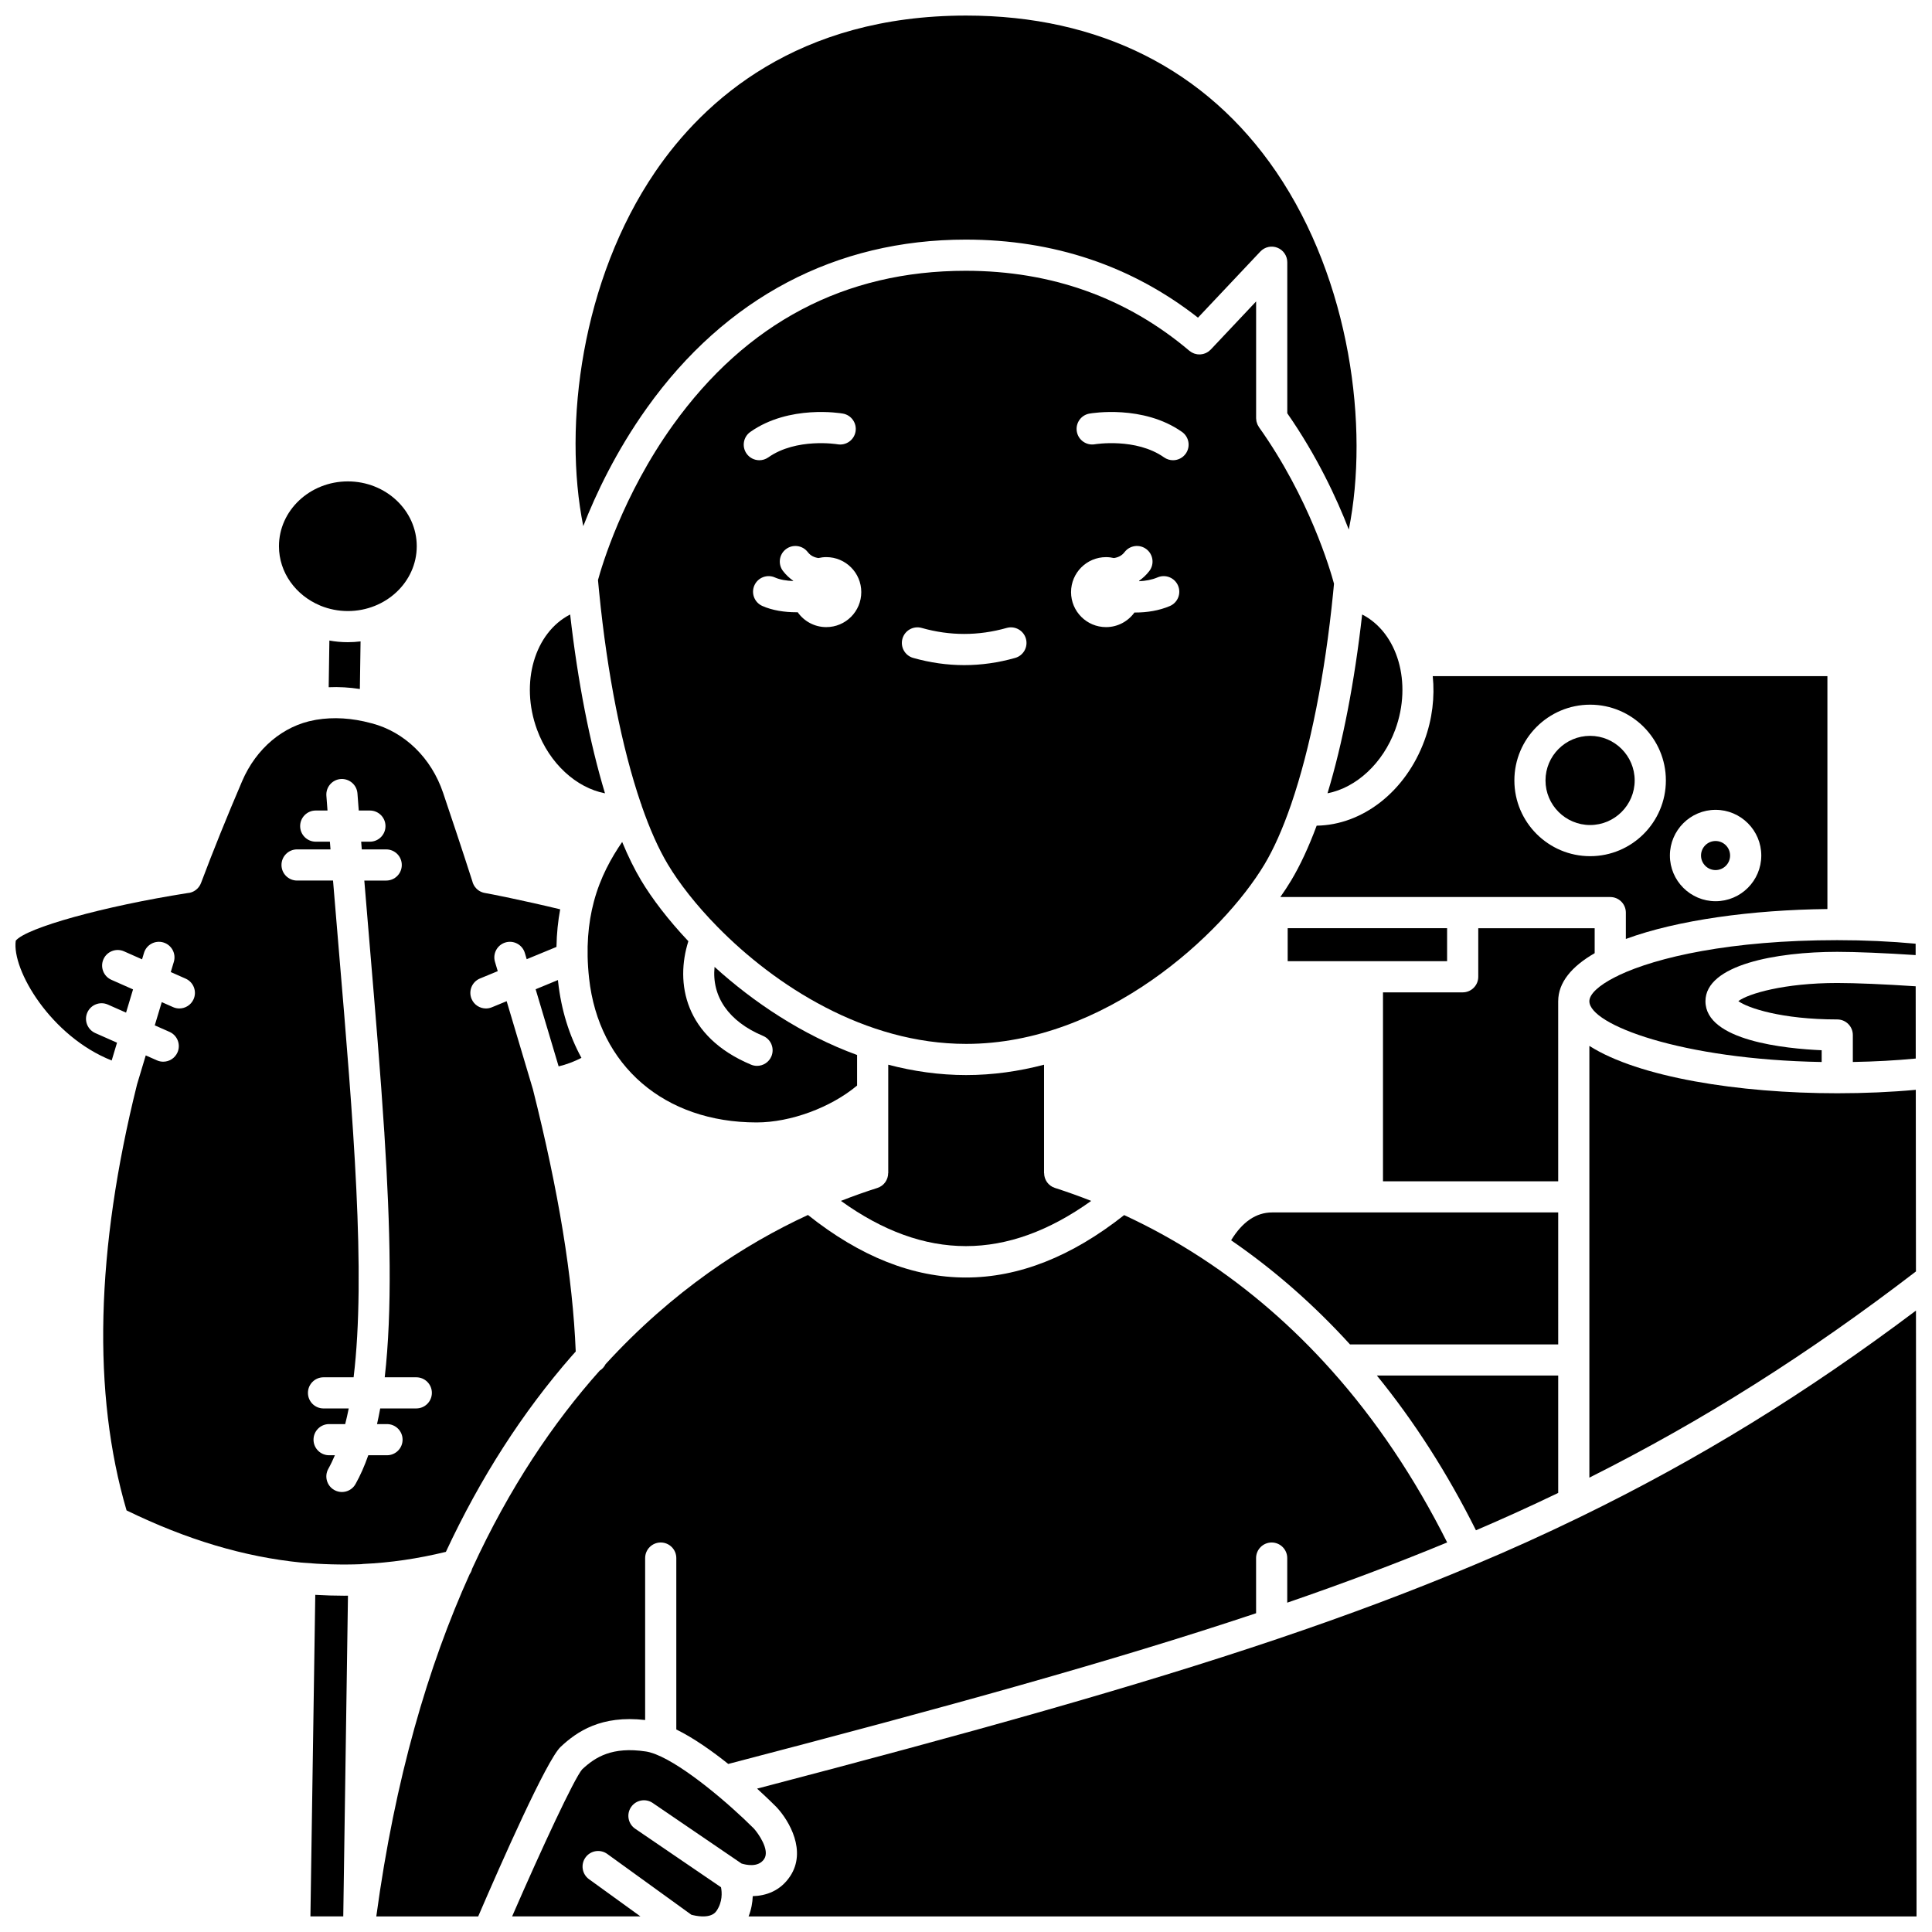 <?xml version="1.0" encoding="UTF-8"?>
<!-- Uploaded to: ICON Repo, www.iconrepo.com, Generator: ICON Repo Mixer Tools -->
<svg width="800px" height="800px" version="1.1" viewBox="144 144 512 512" xmlns="http://www.w3.org/2000/svg">
 <defs>
  <clipPath id="i">
   <path d="m565 393h86.902v33h-86.902z"/>
  </clipPath>
  <clipPath id="h">
   <path d="m604 404h47.902v22h-47.902z"/>
  </clipPath>
  <clipPath id="g">
   <path d="m565 421h86.902v115h-86.902z"/>
  </clipPath>
  <clipPath id="f">
   <path d="m243 465h285v186.9h-285z"/>
  </clipPath>
  <clipPath id="e">
   <path d="m226 566h11v85.902h-11z"/>
  </clipPath>
  <clipPath id="d">
   <path d="m342 491h309.9v160.9h-309.9z"/>
  </clipPath>
  <clipPath id="c">
   <path d="m279 607h68v44.902h-68z"/>
  </clipPath>
  <clipPath id="b">
   <path d="m148.09 334h148.91v225h-148.91z"/>
  </clipPath>
  <clipPath id="a">
   <path d="m296 148.09h208v136.91h-208z"/>
  </clipPath>
 </defs>
 <path d="m485.25 389.98h42.246v8.742h-42.246z"/>
 <path d="m433.18 462.25c-3.082-1.211-6.262-2.359-9.633-3.445-1.746-0.562-2.84-2.18-2.844-3.922h-0.02v-28.723c-6.629 1.738-13.535 2.742-20.645 2.742s-14.016-1.004-20.645-2.742v28.723h-0.02c0 1.75-1.102 3.375-2.859 3.934-3.066 0.973-6.297 2.113-9.66 3.43 22.191 15.977 43.992 15.98 66.324 0.004z"/>
 <path d="m556.94 409.33c0-4.988 3.602-9.238 9.664-12.727v-6.617h-30.848v12.871c0 2.281-1.848 4.129-4.129 4.129h-21.121v50.066h46.434l-0.004-47.723z"/>
 <g clip-path="url(#i)">
  <path d="m572.15 402.88c-4.606 2.316-6.953 4.641-6.953 6.457 0 6.199 24.387 15.461 61.566 16.105v-3.117c-9.484-0.41-30.801-2.5-30.801-12.988 0-9.66 18.816-13.09 34.93-13.09 4.934 0 12.625 0.32 20.773 0.859l-0.004-3.016c-6.602-0.613-13.555-0.941-20.773-0.941-28.387 0-47.859 4.562-57.859 9.293-0.27 0.184-0.566 0.32-0.879 0.438z"/>
 </g>
 <g clip-path="url(#h)">
  <path d="m604.68 409.31c2.449 1.789 11.359 4.852 26.211 4.852 2.281 0 4.129 1.848 4.129 4.129v7.144c5.801-0.098 11.379-0.402 16.672-0.91l-0.016-19.148c-8.176-0.547-15.902-0.875-20.781-0.875-14.066 0-23.605 2.832-26.215 4.809z"/>
 </g>
 <path d="m301.38 382.97c-0.008 0.031-0.023 0.055-0.027 0.086-1.477 5.578-2.117 12.18-1.242 20.172 2.543 23.223 19.973 38.23 44.41 38.23 9.012 0 19.684-3.965 26.617-9.777v-8.098c-14.617-5.336-27.562-14.078-37.773-23.344-0.785 7.852 3.723 14.453 12.855 18.289 2.102 0.883 3.09 3.301 2.211 5.406-0.664 1.582-2.195 2.531-3.809 2.531-0.531 0-1.074-0.105-1.598-0.324-17.699-7.43-20.09-21.699-16.602-32.707-5.324-5.641-9.574-11.215-12.5-16.09-1.754-2.926-3.441-6.352-5.043-10.219-2.902 4.242-5.754 9.309-7.484 15.762-0.008 0.031-0.008 0.055-0.016 0.082z"/>
 <path d="m556.94 539.64v-31.109h-48.055c9.902 12.16 18.711 25.902 26.258 41.012 7.219-3.086 14.41-6.352 21.797-9.902z"/>
 <path d="m556.94 465.31h-75.816c-4.238 0-7.883 2.484-10.867 7.379 11.324 7.777 21.855 17 31.504 27.59h55.18z"/>
 <g clip-path="url(#g)">
  <path d="m565.2 421.18v114.41c30.184-15.152 57.883-32.656 86.547-54.645l-0.043-48.133c-6.574 0.605-13.547 0.914-20.809 0.914-26.242 0.004-52.703-4.273-65.695-12.551z"/>
 </g>
 <path d="m565.39 362.64c6.516 0 11.816-5.301 11.816-11.816 0-6.516-5.301-11.816-11.816-11.816s-11.816 5.301-11.816 11.816c0 6.516 5.301 11.816 11.816 11.816z"/>
 <path d="m464.86 236.64c-0.07 0.074-0.152 0.129-0.227 0.199-0.105 0.098-0.211 0.195-0.324 0.281-0.102 0.078-0.211 0.141-0.32 0.207-0.125 0.074-0.246 0.152-0.375 0.211-0.113 0.051-0.227 0.094-0.344 0.133-0.133 0.047-0.266 0.098-0.406 0.133-0.117 0.031-0.238 0.047-0.359 0.066-0.141 0.023-0.281 0.047-0.422 0.051-0.121 0.008-0.242 0-0.363-0.004-0.141-0.004-0.281-0.008-0.422-0.027-0.125-0.016-0.246-0.047-0.371-0.078-0.133-0.031-0.27-0.062-0.402-0.105-0.125-0.043-0.246-0.102-0.367-0.156-0.121-0.055-0.246-0.109-0.363-0.18-0.121-0.07-0.23-0.156-0.348-0.238-0.082-0.062-0.172-0.105-0.254-0.176-16.621-14.062-36.562-21.195-59.27-21.195-32.012 0-58.117 13.766-77.594 40.91-13.332 18.586-18.879 37.465-19.852 41.047 0.082 0.93 0.172 1.859 0.262 2.781 0.004 0.008 0.004 0.016 0.008 0.023 0.023 0.129 0.023 0.254 0.035 0.383 2.156 21.809 6.059 41.379 11.051 55.988 0.047 0.109 0.105 0.211 0.145 0.324 0.027 0.086 0.039 0.176 0.062 0.266 0.008 0.023 0.012 0.047 0.016 0.07 2.141 6.16 4.473 11.414 6.953 15.547 2.981 4.969 7.445 10.723 13.09 16.477 0.012 0.012 0.023 0.023 0.039 0.039 15.223 15.523 39.074 31.027 65.906 31.027 36.797 0 68.012-29.164 79.039-47.543 2.484-4.137 4.82-9.418 6.969-15.609 0.051-0.188 0.113-0.367 0.188-0.543 4.981-14.57 8.895-34.102 11.055-55.836 0.008-0.195 0.016-0.391 0.051-0.586 0-0.008 0.004-0.012 0.008-0.02 0.059-0.605 0.117-1.211 0.172-1.82-0.98-3.644-6.535-22.707-19.875-41.469-0.008-0.012-0.016-0.027-0.023-0.043-0.098-0.141-0.176-0.301-0.258-0.453-0.047-0.086-0.102-0.172-0.141-0.262-0.055-0.125-0.086-0.262-0.129-0.391-0.039-0.129-0.094-0.254-0.121-0.383-0.02-0.098-0.023-0.203-0.039-0.301-0.023-0.172-0.051-0.34-0.051-0.512 0-0.016-0.004-0.031-0.004-0.047v-30.941zm-123.01 27.574c-1.312-1.863-0.867-4.441 0.996-5.754 10.305-7.258 23.953-4.957 24.527-4.856 2.246 0.395 3.746 2.539 3.352 4.785-0.395 2.242-2.527 3.738-4.773 3.352-0.188-0.031-10.914-1.762-18.348 3.473-0.723 0.508-1.551 0.754-2.375 0.754-1.301-0.004-2.574-0.613-3.379-1.754zm21.125 45.977c-3.137 0-5.902-1.562-7.582-3.945-0.121 0-0.238 0.008-0.359 0.008-3.117 0-6.344-0.48-9.023-1.676-2.082-0.93-3.016-3.371-2.086-5.453 0.93-2.082 3.375-3.016 5.453-2.086 1.344 0.602 3.074 0.871 4.809 0.938 0.008-0.023 0.016-0.047 0.027-0.07-1.004-0.703-1.914-1.551-2.703-2.574-1.391-1.809-1.051-4.402 0.758-5.789 1.809-1.387 4.402-1.051 5.789 0.758 0.766 0.996 1.758 1.426 2.832 1.586 0.672-0.156 1.367-0.246 2.086-0.246 5.121 0 9.273 4.152 9.273 9.273 0 5.125-4.152 9.277-9.273 9.277zm50.055 8.164c-4.477 1.27-9.023 1.91-13.512 1.91-4.492 0-9.035-0.645-13.512-1.91-2.195-0.621-3.469-2.902-2.848-5.098 0.621-2.195 2.902-3.469 5.098-2.848 7.488 2.121 15.035 2.121 22.523 0 2.199-0.621 4.477 0.656 5.098 2.848 0.621 2.195-0.652 4.477-2.848 5.098zm40.992-13.75c-2.875 1.23-6.09 1.719-9.133 1.719-0.086 0-0.168-0.008-0.25-0.008-1.684 2.344-4.426 3.875-7.527 3.875-5.121 0-9.273-4.152-9.273-9.273 0-5.121 4.152-9.273 9.273-9.273 0.719 0 1.414 0.09 2.086 0.242 1.074-0.16 2.066-0.586 2.832-1.586 1.387-1.809 3.981-2.148 5.789-0.758s2.148 3.981 0.758 5.789c-0.789 1.023-1.695 1.871-2.703 2.574 0.012 0.039 0.031 0.078 0.043 0.121 1.648-0.078 3.348-0.367 4.848-1.012 2.098-0.898 4.523 0.074 5.422 2.168 0.902 2.098-0.066 4.523-2.164 5.422zm4.219-40.391c-0.805 1.141-2.082 1.75-3.379 1.75-0.82 0-1.652-0.246-2.375-0.754-7.461-5.254-18.242-3.488-18.348-3.473-2.242 0.383-4.379-1.121-4.769-3.363s1.102-4.375 3.344-4.769c0.574-0.102 14.223-2.402 24.527 4.856 1.867 1.312 2.312 3.891 1 5.754z"/>
 <path d="m291.86 403.72-5.91 2.438 3.062 10.281c0.004 0.016 0.016 0.031 0.02 0.051l3.012 10.109c2.035-0.48 4.055-1.238 6.043-2.254-3.234-5.91-5.363-12.699-6.188-20.219-0.016-0.141-0.023-0.27-0.039-0.406z"/>
 <path d="m598.64 374.58c2.125 0 3.852-1.727 3.852-3.852s-1.727-3.852-3.852-3.852-3.852 1.727-3.852 3.852c0.004 2.121 1.73 3.852 3.852 3.852z"/>
 <g clip-path="url(#f)">
  <path d="m314.97 599.82v-42.914c0-2.281 1.848-4.129 4.129-4.129s4.129 1.848 4.129 4.129v45.426c4.566 2.231 9.445 5.68 13.77 9.133 57.535-15.008 101.94-27.27 139.88-39.941l-0.004-14.617c0-2.281 1.848-4.129 4.129-4.129s4.129 1.848 4.129 4.129v11.816c14.949-5.144 28.934-10.398 42.383-15.961-8.625-17.172-18.914-32.488-30.629-45.582-10.395-11.637-21.887-21.57-34.332-29.719-0.062-0.043-0.133-0.078-0.195-0.125-6.555-4.277-13.379-8.055-20.445-11.324-13.945 11.02-27.961 16.543-41.949 16.543-14.004 0-27.98-5.531-41.848-16.574-16.75 7.738-35.785 20.031-53.641 39.547-0.348 0.707-0.883 1.297-1.555 1.711-12.262 13.746-23.914 30.965-33.816 52.523-0.121 0.508-0.336 0.984-0.637 1.41-11.004 24.348-19.785 54.176-24.746 90.699h27.004c6.066-14.086 18.145-41.457 21.852-44.941 4.32-4.055 10.75-8.449 22.395-7.109z"/>
 </g>
 <g clip-path="url(#e)">
  <path d="m227.55 566.65-1.285 85.215h8.703l1.246-84.996c-0.336 0.004-0.668 0.012-1.008 0.012-2.504 0-5.066-0.082-7.656-0.23z"/>
 </g>
 <path d="m231.29 313.75-0.184 12.375c2.711-0.121 5.469 0.035 8.262 0.465l0.184-12.613c-1.105 0.137-2.231 0.211-3.371 0.211-1.672 0.004-3.305-0.152-4.891-0.438z"/>
 <g clip-path="url(#d)">
  <path d="m651.75 491.32c-29.207 21.965-57.637 39.434-88.879 54.641-9.582 4.66-18.785 8.824-28.125 12.73-16.398 6.914-33.508 13.324-52.117 19.609-0.078 0.031-0.16 0.051-0.238 0.082-37.57 12.676-81.285 24.848-137.76 39.625 2.637 2.402 4.5 4.246 5.086 4.836 0.035 0.035 0.066 0.066 0.102 0.105 3.398 3.656 7.981 11.621 3.582 18.266-2.59 3.918-6.426 5.195-9.914 5.289-0.062 1.695-0.383 3.527-1.102 5.371h309.52z"/>
 </g>
 <g clip-path="url(#c)">
  <path d="m316.98 621.81 23.531 16.043c1.07 0.336 4.434 1.168 6.004-1.203 1.598-2.418-1.664-6.883-2.711-8.051-6.535-6.539-18.465-16.723-25.996-19.68-0.164-0.055-0.324-0.113-0.48-0.184-0.773-0.277-1.5-0.477-2.16-0.574-8.93-1.348-13.402 1.473-16.891 4.738-2.125 2.469-10.648 20.785-18.559 38.969h34.008l-13.633-9.859c-1.848-1.336-2.262-3.918-0.926-5.766 1.336-1.848 3.918-2.262 5.766-0.926l22.285 16.113c0.582 0.156 1.637 0.395 2.773 0.438h0.59c1.289-0.039 2.582-0.391 3.305-1.461 1.621-2.394 1.461-4.898 1.188-6.266l-22.746-15.508c-1.883-1.285-2.371-3.852-1.086-5.738 1.285-1.887 3.856-2.371 5.738-1.086z"/>
 </g>
 <g clip-path="url(#b)">
  <path d="m295.63 503.22c0.312-0.359 0.629-0.703 0.945-1.059-0.797-19.578-4.519-42.379-11.383-69.629-0.012-0.031-0.027-0.059-0.035-0.094l-6.887-23.113-3.922 1.617c-0.516 0.211-1.047 0.312-1.57 0.312-1.621 0-3.16-0.965-3.816-2.555-0.871-2.109 0.133-4.523 2.242-5.391l4.703-1.941-0.734-2.469c-0.648-2.184 0.594-4.484 2.777-5.137 2.18-0.648 4.484 0.59 5.137 2.777l0.496 1.66 7.887-3.254c0.062-3.59 0.414-6.902 0.984-9.965-9.84-2.383-18.926-4.168-19.863-4.312-0.266-0.043-0.527-0.105-0.773-0.195-0.57-0.195-1.102-0.523-1.547-0.969-0.57-0.57-0.953-1.289-1.125-2.051-2.707-8.422-5.539-16.879-7.715-23.336-3.117-9.246-10.184-16.133-18.895-18.422-0.004 0-0.012-0.004-0.016-0.004-0.062-0.012-0.121-0.027-0.184-0.043-5.035-1.367-9.926-1.668-14.547-0.898-0.113 0.027-0.25 0.059-0.406 0.082-8.316 1.484-15.484 7.512-19.191 16.133-4.121 9.629-7.684 18.453-10.887 26.965-0.547 1.531-1.957 2.66-3.648 2.754-22.152 3.484-42.711 9.191-45.48 12.609-1.09 7.781 9.352 25.383 25.422 31.75l1.414-4.715-5.762-2.551c-2.086-0.926-3.027-3.363-2.106-5.445 0.926-2.086 3.363-3.027 5.445-2.106l4.816 2.133 1.852-6.156-5.738-2.539c-2.086-0.926-3.027-3.363-2.106-5.445 0.926-2.086 3.363-3.027 5.445-2.106l4.789 2.121 0.512-1.703c0.656-2.184 2.961-3.422 5.141-2.766 2.184 0.656 3.422 2.957 2.766 5.144l-0.809 2.699 3.941 1.746c2.086 0.926 3.027 3.363 2.106 5.445-0.684 1.543-2.195 2.457-3.777 2.457-0.559 0-1.125-0.113-1.668-0.355l-2.992-1.324-1.852 6.156 3.914 1.73c2.086 0.926 3.027 3.363 2.106 5.445-0.684 1.543-2.195 2.457-3.777 2.457-0.559 0-1.125-0.113-1.668-0.355l-2.965-1.312-1.961 6.531-0.348 1.16c-10.945 43.922-11.879 81.887-2.777 112.89 16.004 7.793 31.184 12.32 46.355 13.832 5.414 0.473 10.734 0.617 15.77 0.422 0.184-0.035 0.371-0.055 0.562-0.066 7.258-0.328 14.457-1.383 21.938-3.203 9.164-19.656 20.336-37.039 33.465-52.047zm-41.309 14.035h-9.562c-0.258 1.426-0.543 2.797-0.844 4.144h2.644c2.281 0 4.129 1.848 4.129 4.129s-1.848 4.129-4.129 4.129h-4.961c-0.977 2.793-2.102 5.348-3.383 7.633-0.758 1.352-2.16 2.109-3.606 2.109-0.684 0-1.379-0.172-2.016-0.527-1.988-1.117-2.699-3.633-1.582-5.621 0.625-1.113 1.195-2.328 1.738-3.594h-1.535c-2.281 0-4.129-1.848-4.129-4.129s1.848-4.129 4.129-4.129h4.266c0.336-1.332 0.652-2.711 0.938-4.144h-6.68c-2.281 0-4.129-1.848-4.129-4.129s1.848-4.129 4.129-4.129h7.973c3.324-27.316-0.098-67.98-3.91-113.17-0.512-6.07-1.031-12.246-1.543-18.473h-9.531c-2.281 0-4.129-1.848-4.129-4.129s1.848-4.129 4.129-4.129h8.863c-0.055-0.684-0.109-1.359-0.164-2.043h-3.754c-2.281 0-4.129-1.848-4.129-4.129s1.848-4.129 4.129-4.129h3.121c-0.098-1.309-0.203-2.617-0.297-3.926-0.168-2.273 1.539-4.254 3.812-4.422 2.266-0.156 4.254 1.543 4.422 3.816 0.113 1.516 0.23 3.019 0.344 4.535h2.957c2.281 0 4.129 1.848 4.129 4.129s-1.848 4.129-4.129 4.129h-2.316c0.055 0.684 0.109 1.363 0.164 2.043h6.473c2.281 0 4.129 1.848 4.129 4.129s-1.848 4.129-4.129 4.129h-5.805c0.492 5.988 0.992 11.934 1.484 17.777 1.438 17.059 2.82 33.477 3.809 48.852 0.004 0.078 0.023 0.152 0.023 0.23v0.129c1.59 24.93 2.113 47.078 0.094 64.652h8.367c2.281 0 4.129 1.848 4.129 4.129-0.004 2.277-1.855 4.125-4.133 4.125z"/>
 </g>
 <path d="m228.79 304.45c0.07 0.027 0.141 0.062 0.211 0.094 2.207 0.891 4.637 1.391 7.184 1.391 10.07 0 18.258-7.707 18.258-17.18s-8.191-17.18-18.258-17.18c-10.07 0-18.258 7.707-18.258 17.18-0.004 6.996 4.473 13.016 10.863 15.695z"/>
 <path d="m492.93 362.81c-2.09 5.625-4.356 10.52-6.766 14.539-0.844 1.402-1.805 2.871-2.863 4.375h87.438c2.281 0 4.129 1.848 4.129 4.129v6.981c13.664-5.031 33.473-7.711 53.414-7.93v-61.723h-104.59c0.566 5.5-0.098 11.359-2.195 17.055-4.977 13.543-16.41 22.395-28.57 22.574zm105.72-4.195c6.676 0 12.109 5.434 12.109 12.109 0 6.676-5.434 12.109-12.109 12.109s-12.109-5.434-12.109-12.109c0-6.676 5.434-12.109 12.109-12.109zm-33.25-27.867c11.07 0 20.074 9.004 20.074 20.074 0 11.07-9.004 20.074-20.074 20.074-11.07 0-20.074-9.004-20.074-20.074 0-11.066 9.004-20.074 20.074-20.074z"/>
 <g clip-path="url(#a)">
  <path d="m315.45 252.09c20.832-29.172 50.039-44.59 84.469-44.59 23.348 0 44.035 6.961 61.559 20.684l16.531-17.527c1.16-1.23 2.953-1.629 4.527-1.004 1.57 0.625 2.606 2.144 2.606 3.84v40.035c7.902 11.355 13.109 22.566 16.305 30.812 5.453-27.113 0.402-66.016-19.277-94.859-18.453-27.059-46.852-41.355-82.125-41.355-44.797 0-69.551 22.539-82.426 41.441-19.465 28.582-24.453 67.059-19.047 93.867 3.273-8.371 8.648-19.82 16.879-31.344z"/>
 </g>
 <path d="m304.33 354.24c-4.016-13.281-7.211-29.57-9.234-47.395-9.398 4.805-13.348 18.086-8.77 30.535 3.297 8.973 10.398 15.395 18.004 16.859z"/>
 <path d="m513.75 337.38c4.578-12.449 0.629-25.727-8.766-30.535-2.023 18.004-5.18 34.184-9.18 47.387 7.59-1.48 14.656-7.898 17.945-16.852z"/>
</svg>